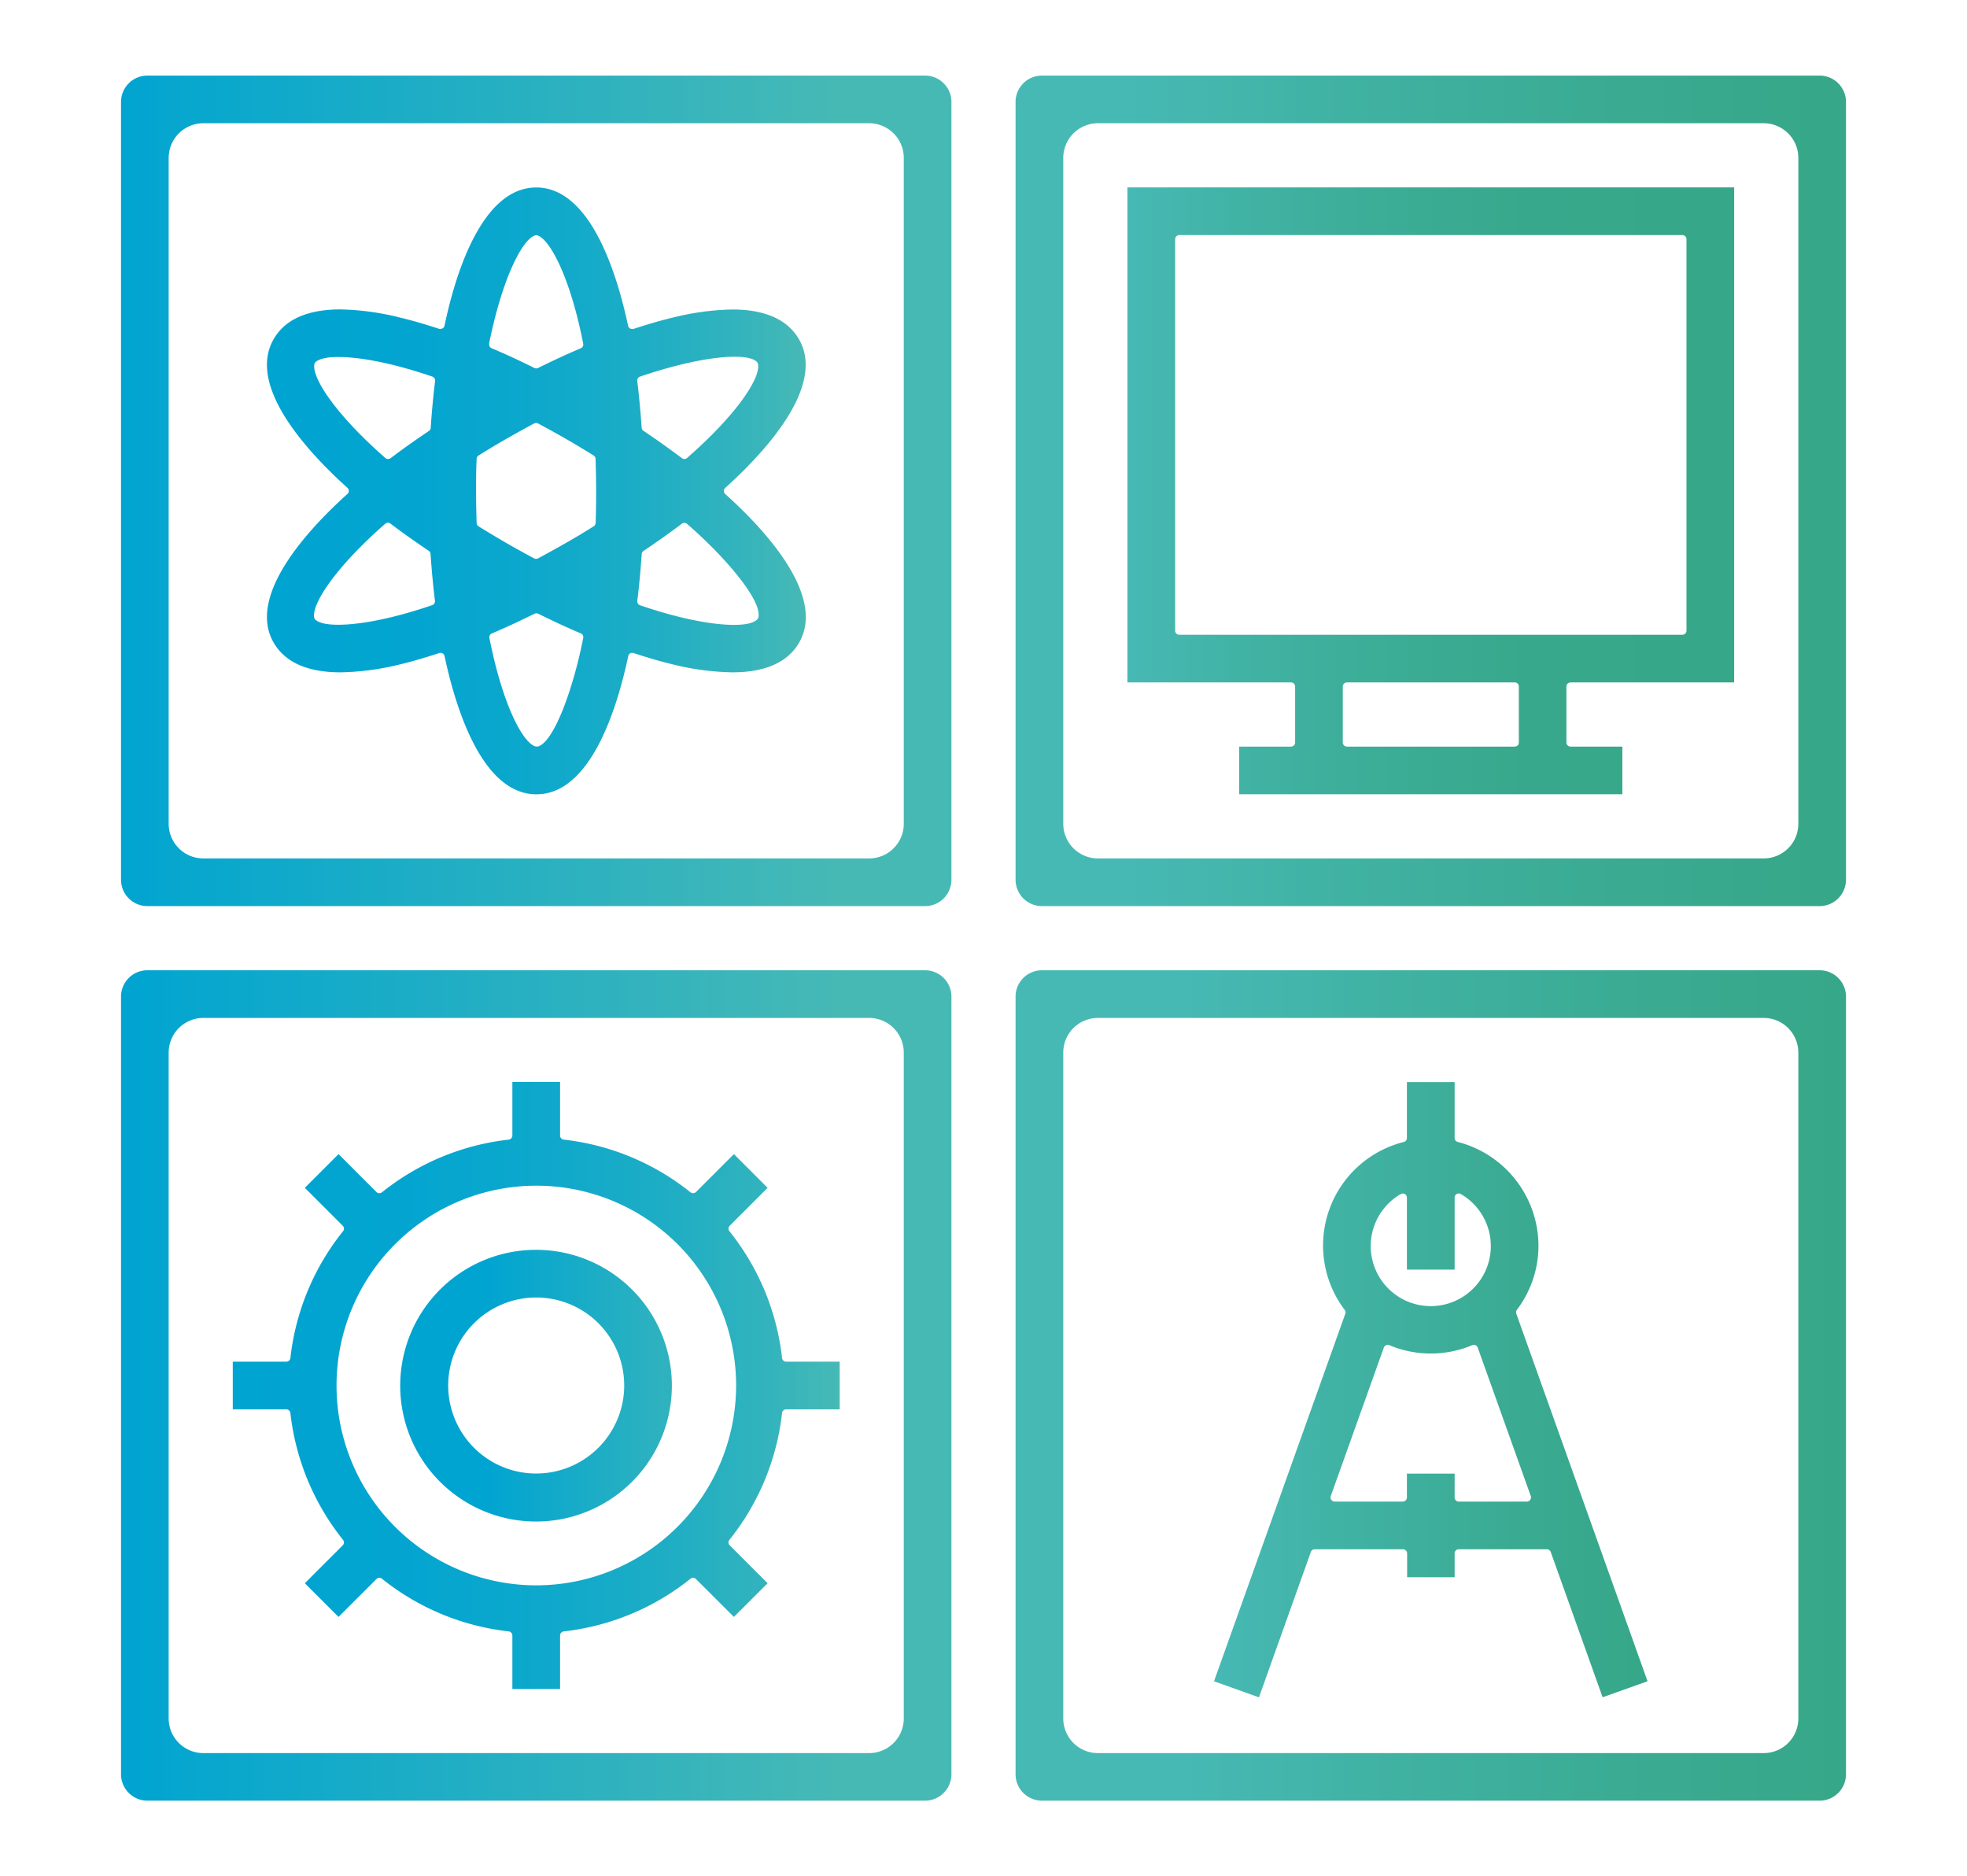 <svg id="Layer_1" data-name="Layer 1" xmlns="http://www.w3.org/2000/svg" xmlns:xlink="http://www.w3.org/1999/xlink" viewBox="0 0 477.88 455.79"><defs><style>.cls-1{fill:url(#linear-gradient);}.cls-2{fill:url(#linear-gradient-2);}.cls-3{fill:url(#linear-gradient-3);}.cls-4{fill:url(#linear-gradient-4);}.cls-5{fill:url(#linear-gradient-5);}.cls-6{fill:url(#linear-gradient-6);}.cls-7{fill:url(#linear-gradient-7);}.cls-8{fill:url(#linear-gradient-8);}.cls-9{fill:url(#linear-gradient-9);}</style><linearGradient id="linear-gradient" x1="249.32" y1="336.56" x2="451.07" y2="336.56" gradientUnits="userSpaceOnUse"><stop offset="0.18" stop-color="#47b9b5"/><stop offset="0.4" stop-color="#41b3a5"/><stop offset="0.76" stop-color="#3aaa91"/><stop offset="1" stop-color="#37a789"/></linearGradient><linearGradient id="linear-gradient-2" x1="30.86" y1="336.56" x2="232.61" y2="336.56" gradientUnits="userSpaceOnUse"><stop offset="0" stop-color="#00a4d1"/><stop offset="0.06" stop-color="#05a6cf"/><stop offset="0.87" stop-color="#47b9b5"/></linearGradient><linearGradient id="linear-gradient-3" x1="244.13" y1="119.23" x2="445.88" y2="119.23" gradientUnits="userSpaceOnUse"><stop offset="0.14" stop-color="#47b9b5"/><stop offset="0.37" stop-color="#41b3a5"/><stop offset="0.75" stop-color="#3aaa91"/><stop offset="1" stop-color="#37a789"/></linearGradient><linearGradient id="linear-gradient-4" x1="27.59" y1="119.23" x2="229.34" y2="119.23" gradientUnits="userSpaceOnUse"><stop offset="0" stop-color="#00a4d1"/><stop offset="0.06" stop-color="#05a6cf"/><stop offset="0.88" stop-color="#47b9b5"/></linearGradient><linearGradient id="linear-gradient-5" x1="64.82" y1="119.23" x2="195.74" y2="119.23" gradientUnits="userSpaceOnUse"><stop offset="0" stop-color="#00a4d1"/><stop offset="0.28" stop-color="#03a5d0"/><stop offset="0.5" stop-color="#0da8cc"/><stop offset="0.7" stop-color="#1dadc5"/><stop offset="0.89" stop-color="#35b4bc"/><stop offset="1" stop-color="#47b9b5"/></linearGradient><linearGradient id="linear-gradient-6" x1="57.08" y1="336.56" x2="204.5" y2="336.56" gradientUnits="userSpaceOnUse"><stop offset="0" stop-color="#00a4d1"/><stop offset="0.28" stop-color="#03a5d0"/><stop offset="0.5" stop-color="#0da8cc"/><stop offset="0.7" stop-color="#1dadc5"/><stop offset="0.89" stop-color="#34b4bc"/><stop offset="1" stop-color="#47b9b5"/></linearGradient><linearGradient id="linear-gradient-7" x1="118.04" y1="336.56" x2="183.96" y2="336.56" gradientUnits="userSpaceOnUse"><stop offset="0" stop-color="#00a4d1"/><stop offset="0.07" stop-color="#05a6cf"/><stop offset="1" stop-color="#47b9b5"/></linearGradient><linearGradient id="linear-gradient-8" x1="273.9" y1="119.23" x2="421.31" y2="119.23" gradientUnits="userSpaceOnUse"><stop offset="0" stop-color="#47b9b5"/><stop offset="0.14" stop-color="#42b4a8"/><stop offset="0.4" stop-color="#3cad97"/><stop offset="0.67" stop-color="#38a88c"/><stop offset="1" stop-color="#37a789"/></linearGradient><linearGradient id="linear-gradient-9" x1="294.94" y1="337.57" x2="400.27" y2="337.57" gradientUnits="userSpaceOnUse"><stop offset="0" stop-color="#47b9b5"/><stop offset="0.27" stop-color="#41b3a5"/><stop offset="0.71" stop-color="#3aaa91"/><stop offset="1" stop-color="#37a789"/></linearGradient></defs><path class="cls-1" d="M448.48,242.09a6.41,6.41,0,0,0-6.41-6.4H253.14a6.41,6.41,0,0,0-6.41,6.4V431a6.42,6.42,0,0,0,6.41,6.41H442.07a6.42,6.42,0,0,0,6.41-6.41ZM436.9,417.45a8.41,8.41,0,0,1-8.41,8.4H266.72a8.41,8.41,0,0,1-8.4-8.4V255.68a8.41,8.41,0,0,1,8.4-8.41H428.49a8.42,8.42,0,0,1,8.41,8.41Z"/><path class="cls-2" d="M224.74,235.69H35.81a6.41,6.41,0,0,0-6.41,6.4V431a6.42,6.42,0,0,0,6.41,6.41H224.74a6.42,6.42,0,0,0,6.41-6.41V242.09A6.41,6.41,0,0,0,224.74,235.69Zm-5.17,181.76a8.41,8.41,0,0,1-8.41,8.4H49.39a8.41,8.41,0,0,1-8.41-8.4V255.68a8.42,8.42,0,0,1,8.41-8.41H211.16a8.42,8.42,0,0,1,8.41,8.41Z"/><path class="cls-3" d="M448.48,24.76a6.41,6.41,0,0,0-6.41-6.4H253.14a6.41,6.41,0,0,0-6.41,6.4V213.7a6.42,6.42,0,0,0,6.41,6.41H442.07a6.42,6.42,0,0,0,6.41-6.41ZM436.9,200.12a8.41,8.41,0,0,1-8.41,8.4H266.72a8.41,8.41,0,0,1-8.4-8.4V38.35a8.41,8.41,0,0,1,8.4-8.41H428.49a8.42,8.42,0,0,1,8.41,8.41Z"/><path class="cls-4" d="M224.74,18.36H35.81a6.41,6.41,0,0,0-6.41,6.4V213.7a6.42,6.42,0,0,0,6.41,6.41H224.74a6.42,6.42,0,0,0,6.41-6.41V24.76A6.41,6.41,0,0,0,224.74,18.36Zm-5.17,181.76a8.41,8.41,0,0,1-8.41,8.4H49.39a8.41,8.41,0,0,1-8.41-8.4V38.35a8.42,8.42,0,0,1,8.41-8.41H211.16a8.42,8.42,0,0,1,8.41,8.41Z"/><path class="cls-5" d="M176.19,120a1,1,0,0,1-.33-.74,1,1,0,0,1,.33-.74c9.53-8.58,24.52-24.67,17.92-36.11-2.78-4.8-8.24-7.23-16.24-7.23a64.51,64.51,0,0,0-14.54,2c-2.68.63-5.77,1.52-9.46,2.73a1.06,1.06,0,0,1-.31,0,1.13,1.13,0,0,1-.5-.13,1,1,0,0,1-.47-.66c-2.67-12.54-9.1-33.58-22.31-33.58S110.63,66.56,108,79.1a1,1,0,0,1-.47.66,1.13,1.13,0,0,1-.5.13,1.06,1.06,0,0,1-.31,0c-3.69-1.21-6.78-2.1-9.46-2.73a64.52,64.52,0,0,0-14.55-2c-8,0-13.46,2.43-16.23,7.23-6.6,11.44,8.4,27.54,17.93,36.11a1,1,0,0,1,.33.74,1,1,0,0,1-.33.74c-9.52,8.58-24.52,24.68-17.93,36.12,2.78,4.79,8.24,7.22,16.23,7.22a64.45,64.45,0,0,0,14.56-1.95c2.68-.64,5.77-1.53,9.45-2.74a1.12,1.12,0,0,1,.31-.05,1,1,0,0,1,.5.14,1,1,0,0,1,.48.66c2.66,12.53,9.09,33.57,22.31,33.57s19.64-21,22.31-33.57a1,1,0,0,1,.47-.66,1,1,0,0,1,.5-.14,1.06,1.06,0,0,1,.31.05c3.69,1.21,6.78,2.1,9.46,2.74a64.45,64.45,0,0,0,14.55,1.95c8,0,13.46-2.43,16.23-7.22C200.72,144.65,185.72,128.55,176.19,120ZM76.37,88.5a.94.94,0,0,1,.34-.58c.93-.8,2.79-1.2,5.53-1.2,3.3,0,10.65.62,22.8,4.76a1,1,0,0,1,.67,1.07c-.44,3.54-.79,7.26-1.07,11.37a1,1,0,0,1-.44.77c-3.47,2.33-6.52,4.5-9.31,6.61a1,1,0,0,1-.6.2,1,1,0,0,1-.66-.24C81.51,100.66,75.78,91.79,76.37,88.5ZM105,147c-12.14,4.14-19.5,4.76-22.8,4.76-2.74,0-4.6-.4-5.53-1.19a1,1,0,0,1-.34-.58c-.6-3.28,5.13-12.15,17.26-22.76a1,1,0,0,1,.66-.25,1,1,0,0,1,.6.2c2.79,2.12,5.84,4.28,9.31,6.62a1,1,0,0,1,.44.76c.29,4.14.64,7.86,1.07,11.38A1,1,0,0,1,105,147Zm13.82-63.5C122,67.7,126.8,58.31,129.94,57.19a1,1,0,0,1,.34-.06,1,1,0,0,1,.33.06c3.14,1.12,8,10.51,11.08,26.29a1,1,0,0,1-.59,1.12c-3.06,1.29-6.36,2.81-10.38,4.79a1,1,0,0,1-.44.1,1,1,0,0,1-.45-.1c-4-2-7.31-3.5-10.38-4.79A1,1,0,0,1,118.86,83.48ZM141.69,155c-2.33,11.9-7,25.17-11,26.34a.84.84,0,0,1-.27,0l-.27,0c-3.17-.87-8.05-10.2-11.25-26.36a1,1,0,0,1,.59-1.11c3.08-1.3,6.38-2.82,10.38-4.79a1,1,0,0,1,.45-.1,1,1,0,0,1,.44.1c4.05,2,7.35,3.51,10.38,4.79A1,1,0,0,1,141.69,155Zm3-27.95a1,1,0,0,1-.47.81c-2.39,1.5-4.58,2.81-6.68,4s-4.43,2.5-6.82,3.78a1,1,0,0,1-.95,0c-2.56-1.37-4.73-2.57-6.82-3.78s-4.15-2.45-6.68-4a1,1,0,0,1-.47-.81c-.09-2.84-.14-5.39-.14-7.8s0-5,.14-7.79a1,1,0,0,1,.47-.82c2.39-1.49,4.57-2.8,6.68-4s4.43-2.5,6.82-3.78a1.08,1.08,0,0,1,.95,0c2.57,1.38,4.73,2.58,6.82,3.78s4.29,2.53,6.68,4a1,1,0,0,1,.47.82c.09,2.81.14,5.36.14,7.79S144.81,124.21,144.72,127Zm10.79-35.56c9-3.07,17.36-4.83,23-4.83,2.72,0,4.53.41,5.37,1.21a1.06,1.06,0,0,1,.27.47c.84,3.19-4.81,12.08-17.22,22.93a1,1,0,0,1-1.26,0c-2.81-2.12-5.86-4.29-9.31-6.62a1,1,0,0,1-.44-.76c-.29-4.13-.64-7.85-1.07-11.38A1,1,0,0,1,155.51,91.47ZM184.24,150a1,1,0,0,1-.27.47c-.89.88-2.79,1.32-5.66,1.32-3.3,0-10.66-.62-22.81-4.76a1,1,0,0,1-.67-1.07c.43-3.4.78-7.12,1.07-11.37a1,1,0,0,1,.44-.76c3.51-2.36,6.56-4.53,9.32-6.62a1,1,0,0,1,.6-.2,1,1,0,0,1,.66.25C176.06,135.18,185.24,145.86,184.24,150Z"/><path class="cls-6" d="M204,342.35V330.77H191a1,1,0,0,1-1-.89,59.82,59.82,0,0,0-12.79-30.8,1,1,0,0,1,.07-1.33l9.21-9.21-8.19-8.19-9.21,9.21a1,1,0,0,1-.71.29,1,1,0,0,1-.62-.22,59.92,59.92,0,0,0-30.8-12.8,1,1,0,0,1-.89-1v-13H124.48v13a1,1,0,0,1-.89,1,59.92,59.92,0,0,0-30.8,12.8,1,1,0,0,1-.62.22,1,1,0,0,1-.71-.29l-9.21-9.21-8.19,8.19,9.21,9.21a1,1,0,0,1,.07,1.33,59.82,59.82,0,0,0-12.79,30.8,1,1,0,0,1-1,.89h-13v11.58h13a1,1,0,0,1,1,.89,59.89,59.89,0,0,0,12.79,30.81,1,1,0,0,1-.07,1.33l-9.21,9.21,8.19,8.18,9.21-9.2a1,1,0,0,1,.71-.3,1,1,0,0,1,.62.22,59.84,59.84,0,0,0,30.8,12.8,1,1,0,0,1,.89,1v13h11.59v-13a1,1,0,0,1,.89-1,59.84,59.84,0,0,0,30.8-12.8,1,1,0,0,1,.62-.22,1,1,0,0,1,.71.3l9.21,9.2,8.19-8.18-9.21-9.21a1,1,0,0,1-.07-1.33A59.89,59.89,0,0,0,190,343.24a1,1,0,0,1,1-.89Zm-73.7,42.75a48.54,48.54,0,1,1,48.54-48.54A48.6,48.6,0,0,1,130.28,385.1Z"/><path class="cls-7" d="M130.28,303.6a33,33,0,1,0,32.95,33A33,33,0,0,0,130.28,303.6Zm0,54.34a21.38,21.38,0,1,1,21.37-21.38A21.4,21.4,0,0,1,130.28,357.94Z"/><path class="cls-8" d="M421.31,165.77V45.52H273.9V165.77h39.75a1,1,0,0,1,1,1v13.59a1,1,0,0,1-1,1H301.06v11.58h93.09V181.36H381.56a1,1,0,0,1-1-1V166.77a1,1,0,0,1,1-1ZM369,180.36a1,1,0,0,1-1,1H327.23a1,1,0,0,1-1-1V166.77a1,1,0,0,1,1-1H368a1,1,0,0,1,1,1Zm-82.5-26.17a1,1,0,0,1-1-1V58.11a1,1,0,0,1,1-1H408.73a1,1,0,0,1,1,1v95.08a1,1,0,0,1-1,1Z"/><path class="cls-9" d="M376.75,377l12.6,35.29,10.92-3.89-31.89-89.29a1,1,0,0,1,.14-.93,25.83,25.83,0,0,0,5.25-15.56,26.13,26.13,0,0,0-19.62-25.23,1,1,0,0,1-.75-1V262.86H341.81V276.4a1,1,0,0,1-.74,1,25.92,25.92,0,0,0-14.38,40.79,1,1,0,0,1,.15.94l-31.9,89.28,10.92,3.9,12.6-35.3a1,1,0,0,1,1-.67h21.4a1,1,0,0,1,1,1v5.79H353.4v-5.79a1,1,0,0,1,1-1h21.4A1,1,0,0,1,376.75,377Zm-36.44-86.93a.93.93,0,0,1,.5-.14,1,1,0,0,1,.5.13,1,1,0,0,1,.5.87V308.4H353.4V290.91a1,1,0,0,1,.5-.87,1,1,0,0,1,.5-.13.9.9,0,0,1,.5.14,14.59,14.59,0,1,1-14.59,0Zm31.46,74.25a1,1,0,0,1-.81.43H354.4a1,1,0,0,1-1-1v-5.79H341.81v5.79a1,1,0,0,1-1,1H324.26a1,1,0,0,1-.82-.43,1,1,0,0,1-.13-.91l12.89-36.06a1,1,0,0,1,.54-.58.9.9,0,0,1,.4-.08,1.07,1.07,0,0,1,.39.07,26,26,0,0,0,20.15,0,1.07,1.07,0,0,1,.39-.07.9.9,0,0,1,.4.08,1,1,0,0,1,.54.58l12.89,36.06A1,1,0,0,1,371.77,364.3Z"/></svg>
